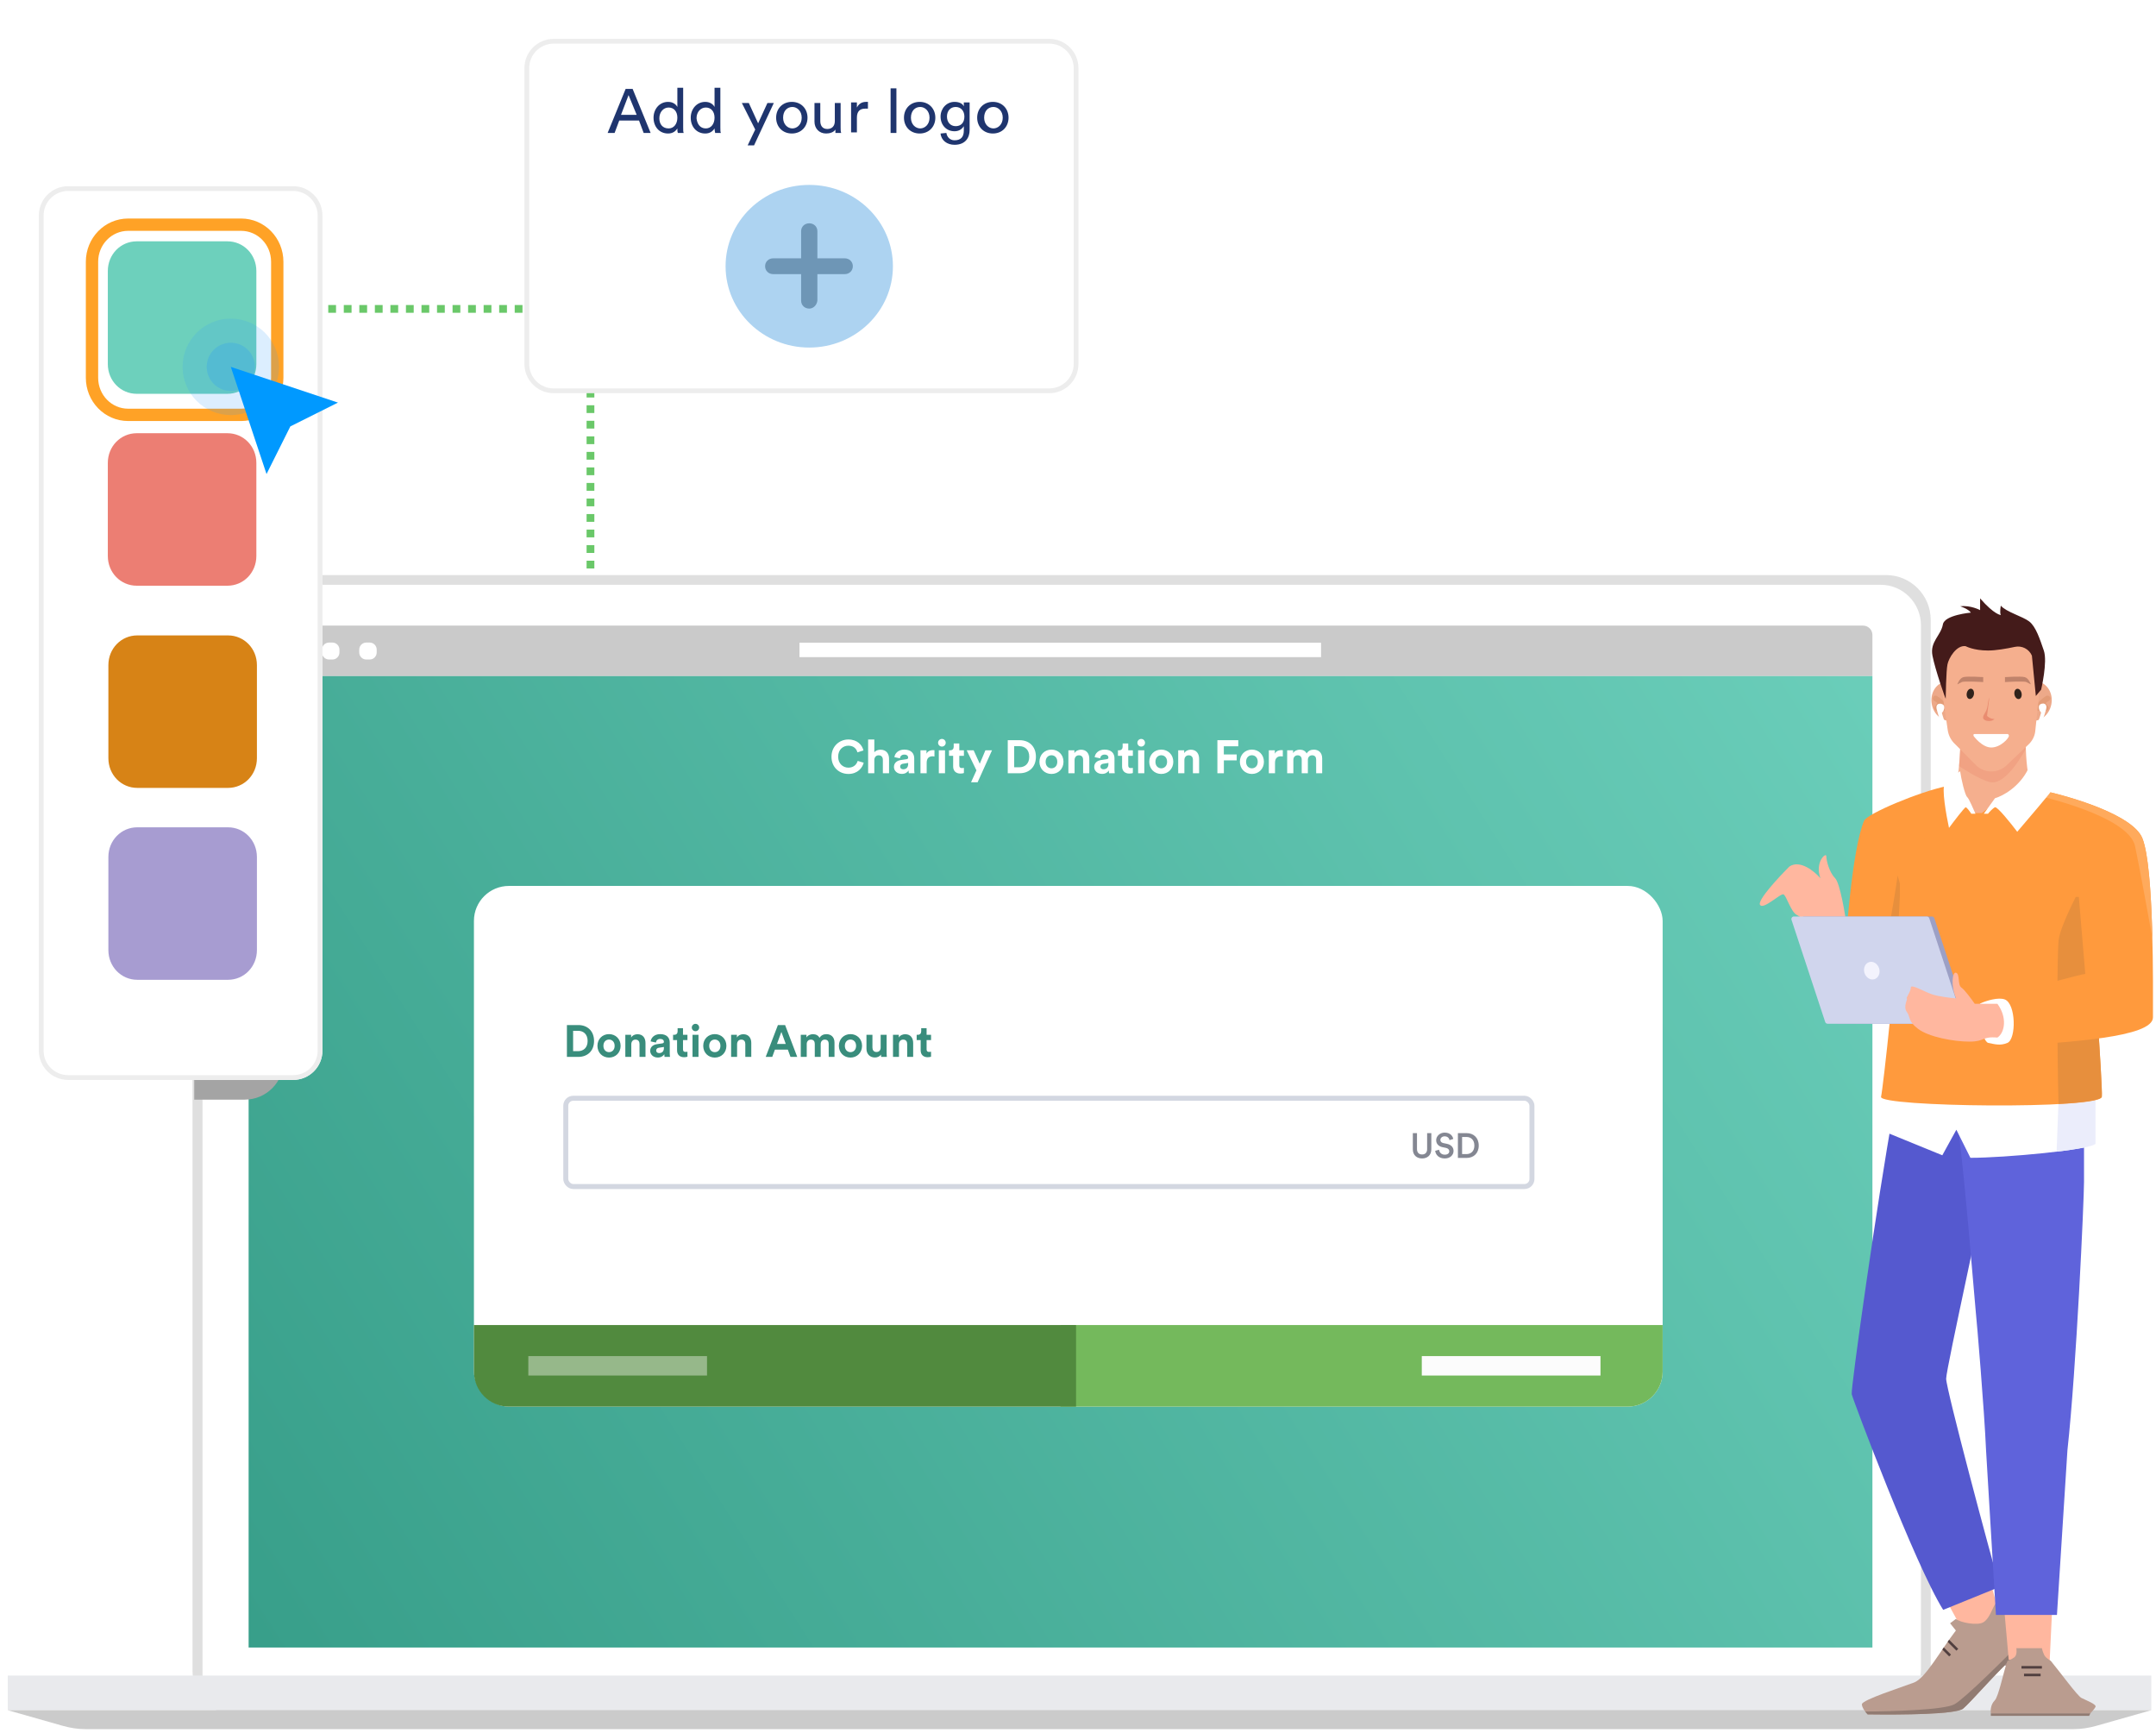 <svg width="555" height="446" viewBox="0 0 555 446" fill="none" xmlns="http://www.w3.org/2000/svg" aria-hidden="true"><path d="M485.551 441.485H61.006C54.724 441.485 49.556 436.315 49.556 430.029V159.456C49.556 153.17 54.724 148 61.006 148H485.551C491.833 148 497 153.17 497 159.456V430.131C497 436.315 491.833 441.485 485.551 441.485Z" fill="#DFDFDF"/><path d="M484.183 439.988H62.435C56.776 439.988 52.127 436.924 52.127 431.216V160.904C52.127 155.196 56.776 150.507 62.435 150.507H484.183C489.843 150.507 494.492 155.196 494.492 160.904V429.489C494.593 435.197 489.944 439.988 484.183 439.988Z" fill="#fff"/><path d="M553.792 431.216H2V440.136H553.792V431.216Z" fill="#E9EAED"/><path d="M16.294 444.19L2 440.135H553.792L539.498 444.19C537.673 444.697 535.747 445.001 533.821 445.001H21.971C20.045 445.001 18.119 444.697 16.294 444.19Z" fill="#CBCBCB"/><path d="M479.582 161H66.418C65.083 161 64 162.083 64 163.418V174H482V163.418C482 162.083 480.917 161 479.582 161Z" fill="#CACACA"/><path d="M75.874 165.367H75.006C74.004 165.367 73.192 166.179 73.192 167.181V167.919C73.192 168.921 74.004 169.733 75.006 169.733H75.874C76.876 169.733 77.688 168.921 77.688 167.919V167.181C77.688 166.179 76.876 165.367 75.874 165.367zM85.567 165.367H84.699C83.697 165.367 82.885 166.179 82.885 167.181V167.919C82.885 168.921 83.697 169.733 84.699 169.733H85.567C86.569 169.733 87.381 168.921 87.381 167.919V167.181C87.381 166.179 86.569 165.367 85.567 165.367zM95.157 165.367H94.288C93.287 165.367 92.475 166.179 92.475 167.181V167.919C92.475 168.921 93.287 169.733 94.288 169.733H95.157C96.158 169.733 96.97 168.921 96.97 167.919V167.181C96.97 166.179 96.158 165.367 95.157 165.367zM340.068 165.406H205.799V169.121H340.068V165.406z" fill="#fff"/><path fill="url(#customization_svg__a)" d="M64 174H482V424H64z"/><rect x="122" y="228" width="306" height="134" rx="9" fill="#fff"/><path d="M218.399 199.18C220.787 199.18 222.011 197.596 222.335 196.288L220.787 195.82C220.559 196.612 219.851 197.56 218.399 197.56C217.031 197.56 215.759 196.564 215.759 194.752C215.759 192.82 217.103 191.908 218.375 191.908C219.851 191.908 220.511 192.808 220.715 193.624L222.275 193.132C221.939 191.752 220.727 190.312 218.375 190.312C216.095 190.312 214.043 192.04 214.043 194.752C214.043 197.464 216.023 199.18 218.399 199.18ZM225.07 195.532C225.106 194.884 225.502 194.38 226.174 194.38C226.942 194.38 227.266 194.896 227.266 195.556V199H228.862V195.28C228.862 193.984 228.166 192.94 226.666 192.94C226.102 192.94 225.454 193.132 225.07 193.588V190.312H223.474V199H225.07V195.532ZM230.121 197.392C230.121 198.316 230.889 199.168 232.149 199.168C233.025 199.168 233.589 198.76 233.889 198.292C233.889 198.52 233.913 198.844 233.949 199H235.413C235.377 198.796 235.341 198.376 235.341 198.064V195.16C235.341 193.972 234.645 192.916 232.773 192.916C231.189 192.916 230.337 193.936 230.241 194.86L231.657 195.16C231.705 194.644 232.089 194.2 232.785 194.2C233.457 194.2 233.781 194.548 233.781 194.968C233.781 195.172 233.673 195.34 233.337 195.388L231.885 195.604C230.901 195.748 230.121 196.336 230.121 197.392ZM232.485 197.98C231.969 197.98 231.717 197.644 231.717 197.296C231.717 196.84 232.041 196.612 232.449 196.552L233.781 196.348V196.612C233.781 197.656 233.157 197.98 232.485 197.98ZM240.55 193.072C240.43 193.06 240.31 193.048 240.178 193.048C239.674 193.048 238.858 193.192 238.498 193.972V193.096H236.95V199H238.546V196.3C238.546 195.028 239.254 194.632 240.07 194.632C240.214 194.632 240.37 194.644 240.55 194.68V193.072ZM243.269 199V193.096H241.673V199H243.269ZM241.481 191.164C241.481 191.692 241.925 192.136 242.465 192.136C243.017 192.136 243.449 191.692 243.449 191.164C243.449 190.612 243.017 190.168 242.465 190.168C241.925 190.168 241.481 190.612 241.481 191.164ZM246.945 191.332H245.505V192.16C245.505 192.688 245.217 193.096 244.593 193.096H244.293V194.512H245.361V197.26C245.361 198.4 246.081 199.084 247.233 199.084C247.701 199.084 247.989 199 248.133 198.94V197.62C248.049 197.644 247.833 197.668 247.641 197.668C247.185 197.668 246.945 197.5 246.945 196.984V194.512H248.133V193.096H246.945V191.332ZM251.658 201.328L255.366 193.096H253.662L252.21 196.552L250.638 193.096H248.85L251.358 198.256L249.966 201.328H251.658ZM261.074 197.464V192.028H262.406C263.798 192.028 264.95 192.904 264.95 194.752C264.95 196.6 263.786 197.464 262.394 197.464H261.074ZM262.454 199C264.878 199 266.666 197.44 266.666 194.752C266.666 192.064 264.89 190.492 262.466 190.492H259.418V199H262.454ZM270.669 197.728C269.889 197.728 269.169 197.152 269.169 196.048C269.169 194.932 269.889 194.368 270.669 194.368C271.449 194.368 272.169 194.932 272.169 196.048C272.169 197.164 271.449 197.728 270.669 197.728ZM270.669 192.916C268.905 192.916 267.573 194.224 267.573 196.048C267.573 197.86 268.905 199.18 270.669 199.18C272.433 199.18 273.765 197.86 273.765 196.048C273.765 194.224 272.433 192.916 270.669 192.916ZM276.62 195.604C276.62 194.92 277.028 194.38 277.724 194.38C278.492 194.38 278.816 194.896 278.816 195.556V199H280.412V195.28C280.412 193.984 279.74 192.94 278.276 192.94C277.64 192.94 276.932 193.216 276.572 193.828V193.096H275.024V199H276.62V195.604ZM281.672 197.392C281.672 198.316 282.44 199.168 283.7 199.168C284.576 199.168 285.14 198.76 285.44 198.292C285.44 198.52 285.464 198.844 285.5 199H286.964C286.928 198.796 286.892 198.376 286.892 198.064V195.16C286.892 193.972 286.196 192.916 284.324 192.916C282.74 192.916 281.888 193.936 281.792 194.86L283.208 195.16C283.256 194.644 283.64 194.2 284.336 194.2C285.008 194.2 285.332 194.548 285.332 194.968C285.332 195.172 285.224 195.34 284.888 195.388L283.436 195.604C282.452 195.748 281.672 196.336 281.672 197.392ZM284.036 197.98C283.52 197.98 283.268 197.644 283.268 197.296C283.268 196.84 283.592 196.612 284 196.552L285.332 196.348V196.612C285.332 197.656 284.708 197.98 284.036 197.98ZM290.434 191.332H288.994V192.16C288.994 192.688 288.706 193.096 288.082 193.096H287.782V194.512H288.85V197.26C288.85 198.4 289.57 199.084 290.722 199.084C291.19 199.084 291.478 199 291.622 198.94V197.62C291.538 197.644 291.322 197.668 291.13 197.668C290.674 197.668 290.434 197.5 290.434 196.984V194.512H291.622V193.096H290.434V191.332ZM294.573 199V193.096H292.977V199H294.573ZM292.785 191.164C292.785 191.692 293.229 192.136 293.769 192.136C294.321 192.136 294.753 191.692 294.753 191.164C294.753 190.612 294.321 190.168 293.769 190.168C293.229 190.168 292.785 190.612 292.785 191.164ZM298.934 197.728C298.154 197.728 297.434 197.152 297.434 196.048C297.434 194.932 298.154 194.368 298.934 194.368C299.714 194.368 300.434 194.932 300.434 196.048C300.434 197.164 299.714 197.728 298.934 197.728ZM298.934 192.916C297.17 192.916 295.838 194.224 295.838 196.048C295.838 197.86 297.17 199.18 298.934 199.18C300.698 199.18 302.03 197.86 302.03 196.048C302.03 194.224 300.698 192.916 298.934 192.916ZM304.886 195.604C304.886 194.92 305.294 194.38 305.99 194.38C306.758 194.38 307.082 194.896 307.082 195.556V199H308.678V195.28C308.678 193.984 308.006 192.94 306.542 192.94C305.906 192.94 305.198 193.216 304.838 193.828V193.096H303.29V199H304.886V195.604ZM315.051 199V195.688H318.351V194.164H315.039V192.064H318.759V190.492H313.383V199H315.051ZM322.266 197.728C321.486 197.728 320.766 197.152 320.766 196.048C320.766 194.932 321.486 194.368 322.266 194.368C323.046 194.368 323.766 194.932 323.766 196.048C323.766 197.164 323.046 197.728 322.266 197.728ZM322.266 192.916C320.502 192.916 319.17 194.224 319.17 196.048C319.17 197.86 320.502 199.18 322.266 199.18C324.03 199.18 325.362 197.86 325.362 196.048C325.362 194.224 324.03 192.916 322.266 192.916ZM330.222 193.072C330.102 193.06 329.982 193.048 329.85 193.048C329.346 193.048 328.53 193.192 328.17 193.972V193.096H326.622V199H328.218V196.3C328.218 195.028 328.926 194.632 329.742 194.632C329.886 194.632 330.042 194.644 330.222 194.68V193.072ZM332.941 199V195.544C332.941 194.896 333.349 194.38 334.045 194.38C334.765 194.38 335.089 194.86 335.089 195.496V199H336.673V195.544C336.673 194.908 337.081 194.38 337.765 194.38C338.497 194.38 338.809 194.86 338.809 195.496V199H340.357V195.172C340.357 193.588 339.313 192.928 338.221 192.928C337.441 192.928 336.817 193.192 336.349 193.912C336.049 193.276 335.401 192.928 334.597 192.928C333.949 192.928 333.193 193.24 332.869 193.816V193.096H331.345V199H332.941Z" fill="#fff"/><path d="M84.5 79.5H142C147.523 79.5 152 83.977 152 89.5V147.5" stroke="#6AC869" stroke-width="2" stroke-dasharray="2 2"/><path d="M73 148L50 148L50 283L63 283C68.523 283 73 278.523 73 273L73 148Z" fill="#A4A4A4"/><path d="M273 341H428V353C428 357.971 423.971 362 419 362H273V341Z" fill="#74B95C"/><path d="M277 341H122V353C122 357.971 126.029 362 131 362H277V341Z" fill="#518A3E"/><path fill="#FCFCFC" d="M366 349H412V354H366z"/><path fill="#FCFCFC" fill-opacity=".4" d="M136 349H182V354H136z"/><g filter="url(#customization_svg__b)"><path d="M75.47 42C79.629 42 83 45.371 83 49.53L83 264.47C83 268.629 79.629 272 75.47 272L17.53 272C13.371 272 10 268.629 10 264.47L10 49.53C10 45.371 13.371 42 17.53 42L75.47 42Z" fill="#fff"/><path d="M75.47 42.614C79.29 42.614 82.386 45.711 82.386 49.53L82.386 264.47C82.386 268.29 79.29 271.386 75.47 271.386L17.53 271.386C13.71 271.386 10.614 268.29 10.614 264.47L10.614 49.53C10.614 45.711 13.71 42.614 17.53 42.614L75.47 42.614Z" stroke="#EDEDED" stroke-width="1.228"/></g><path d="M27.755 93.707L27.755 69.749C27.755 65.486 31.049 62.105 35.202 62.105L58.545 62.105C62.699 62.105 65.992 65.486 65.992 69.749L65.992 93.707C65.992 97.97 62.699 101.35 58.545 101.35L35.202 101.35C31.049 101.35 27.755 97.97 27.755 93.707Z" fill="#6DD0BC"/><path d="M27.755 143.094L27.755 119.135C27.755 114.873 31.049 111.492 35.202 111.492L58.545 111.492C62.699 111.492 65.992 114.873 65.992 119.135L65.992 143.094C65.992 147.356 62.699 150.737 58.545 150.737L35.202 150.737C31.049 150.737 27.755 147.356 27.755 143.094Z" fill="#EC7E73"/><path d="M27.899 195.127L27.899 171.168C27.899 166.906 31.193 163.525 35.346 163.525L58.689 163.525C62.842 163.525 66.136 166.906 66.136 171.168L66.136 195.127C66.136 199.389 62.842 202.77 58.689 202.77L35.346 202.77C31.193 202.77 27.899 199.389 27.899 195.127Z" fill="#D78316"/><path d="M27.899 244.513L27.899 220.555C27.899 216.292 31.193 212.912 35.346 212.912L58.689 212.912C62.842 212.912 66.136 216.292 66.136 220.555L66.136 244.513C66.136 248.776 62.842 252.157 58.689 252.157L35.346 252.157C31.193 252.157 27.899 248.776 27.899 244.513Z" fill="#A79CD1"/><path d="M23.683 97.214L23.683 67.376C23.683 62.085 27.837 57.822 32.992 57.822L62.064 57.822C67.219 57.822 71.372 62.085 71.372 67.376L71.372 97.214C71.372 102.506 67.219 106.768 62.064 106.768L32.992 106.768C27.837 106.768 23.683 102.506 23.683 97.214Z" stroke="#FFA226" stroke-width="3.172" stroke-miterlimit="10"/><circle cx="59.416" cy="94.416" r="12.416" fill="#2F9DF7" fill-opacity=".17"/><circle cx="59.415" cy="94.414" r="6.208" fill="#2F9DF7" fill-opacity=".27"/><path d="M59.416 94.414L68.61 121.999L74.74 109.739L87 103.609L59.416 94.414Z" fill="#09F"/><g filter="url(#customization_svg__c)"><path d="M135.614 17.53C135.614 13.71 138.71 10.614 142.53 10.614H270.088C273.908 10.614 277.004 13.71 277.004 17.53V93.665C277.004 97.484 273.908 100.58 270.088 100.58H142.53C138.71 100.58 135.614 97.484 135.614 93.665V17.53Z" fill="#fff" stroke="#EDEDED" stroke-width="1.228"/><path d="M164.495 31.015H159.409L158.213 34.213H156.418L161.055 22.875H162.85L167.486 34.213H165.691L164.495 31.015zM159.858 29.561H163.897L161.803 24.474 159.858 29.561zM174.366 33.05C173.918 33.777 173.17 34.358 171.973 34.358 169.73 34.358 168.234 32.614 168.234 30.288 168.234 28.108 169.73 26.219 171.973 26.219 173.32 26.219 174.067 26.945 174.366 27.527V22.585H175.862V32.759C175.862 33.486 175.862 34.068 176.012 34.213H174.516C174.366 33.922 174.366 33.632 174.366 33.05zM172.123 33.05C173.469 33.05 174.366 31.887 174.366 30.288 174.366 28.689 173.469 27.672 172.123 27.672 170.777 27.672 169.73 28.835 169.73 30.434 169.73 32.033 170.627 33.05 172.123 33.05zM183.939 33.05C183.49 33.777 182.742 34.358 181.546 34.358 179.302 34.358 177.807 32.614 177.807 30.288 177.807 28.108 179.302 26.219 181.546 26.219 182.892 26.219 183.64 26.945 183.939 27.527V22.585H185.435V32.759C185.435 33.486 185.435 34.068 185.584 34.213H184.089C184.089 33.922 183.939 33.632 183.939 33.05zM181.695 33.05C183.042 33.05 183.939 31.887 183.939 30.288 183.939 28.689 183.042 27.672 181.695 27.672 180.349 27.672 179.302 28.835 179.302 30.434 179.452 31.887 180.2 33.05 181.695 33.05zM192.465 37.41L194.409 33.34 190.969 26.509H192.764L195.157 31.741 197.55 26.509H199.195L194.11 37.41H192.465zM207.87 30.288C207.87 32.614 206.225 34.358 203.832 34.358 201.439 34.358 199.793 32.614 199.793 30.288 199.793 27.963 201.439 26.218 203.832 26.218 206.225 26.218 207.87 27.963 207.87 30.288zM206.375 30.288C206.375 28.544 205.178 27.527 203.981 27.527 202.635 27.527 201.588 28.544 201.588 30.288 201.588 32.032 202.785 33.05 203.981 33.05 205.178 33.05 206.375 32.032 206.375 30.288zM212.657 34.358C210.862 34.358 209.665 33.049 209.665 31.305V26.509H211.161V31.16C211.161 32.177 211.61 33.195 212.956 33.195 214.152 33.195 214.9 32.468 214.9 31.16V26.509H216.396V32.759C216.396 33.34 216.396 33.922 216.545 34.212H215.05C215.05 34.067 215.05 33.631 215.05 33.34 214.601 34.067 213.554 34.358 212.657 34.358zM223.426 27.963C223.127 27.963 222.977 27.963 222.678 27.963 221.332 27.963 220.584 28.689 220.584 30.288V34.067H219.088V26.364H220.584V27.672C221.182 26.509 222.08 26.218 222.977 26.218 223.127 26.218 223.426 26.218 223.426 26.218V27.963zM229.259 34.214V22.731H230.755V34.214H229.259zM240.776 30.288C240.776 32.614 239.131 34.358 236.738 34.358 234.344 34.358 232.699 32.614 232.699 30.288 232.699 27.963 234.344 26.218 236.738 26.218 239.131 26.218 240.776 27.963 240.776 30.288zM239.28 30.288C239.28 28.544 238.084 27.527 236.887 27.527 235.541 27.527 234.494 28.544 234.494 30.288 234.494 32.032 235.691 33.05 236.887 33.05 238.084 33.05 239.28 32.032 239.28 30.288zM243.618 34.213C243.767 35.23 244.515 36.102 245.712 36.102 247.357 36.102 248.105 35.23 248.105 33.631V32.468C247.656 33.195 246.908 33.777 245.712 33.777 243.618 33.777 242.122 32.178 242.122 29.998 242.122 27.963 243.618 26.218 245.712 26.218 246.908 26.218 247.806 26.654 248.105 27.381V26.364H249.601V33.486C249.601 35.376 248.554 37.265 245.712 37.265 243.767 37.265 242.272 36.102 242.122 34.358L243.618 34.213zM248.254 29.998C248.254 28.544 247.357 27.527 246.011 27.527 244.665 27.527 243.767 28.544 243.767 29.998 243.767 31.451 244.665 32.468 246.011 32.468 247.357 32.468 248.254 31.596 248.254 29.998zM259.622 30.288C259.622 32.614 257.976 34.358 255.583 34.358 253.19 34.358 251.545 32.614 251.545 30.288 251.545 27.963 253.19 26.218 255.583 26.218 257.976 26.218 259.622 27.963 259.622 30.288zM258.126 30.288C258.126 28.544 256.929 27.527 255.733 27.527 254.387 27.527 253.34 28.544 253.34 30.288 253.34 32.032 254.536 33.05 255.733 33.05 256.929 33.05 258.126 32.032 258.126 30.288z" fill="#1F356E"/><path d="M208.319 89.446C220.214 89.446 229.857 80.075 229.857 68.516C229.857 56.956 220.214 47.585 208.319 47.585C196.424 47.585 186.781 56.956 186.781 68.516C186.781 80.075 196.424 89.446 208.319 89.446Z" fill="#ADD3F1"/><path d="M208.319 79.417C207.122 79.417 206.225 78.545 206.225 77.382V59.504C206.225 58.341 207.122 57.469 208.319 57.469C209.516 57.469 210.413 58.341 210.413 59.504V77.382C210.263 78.545 209.366 79.417 208.319 79.417Z" fill="#6E96B6"/><path d="M219.537 68.515C219.537 69.678 218.639 70.55 217.443 70.55H199.046C197.849 70.55 196.952 69.678 196.952 68.515C196.952 67.353 197.849 66.481 199.046 66.481H217.443C218.639 66.481 219.537 67.353 219.537 68.515Z" fill="#6E96B6"/></g><path d="M147.532 270.52V265.283H148.815C150.156 265.283 151.266 266.127 151.266 267.907C151.266 269.688 150.145 270.52 148.804 270.52H147.532ZM148.861 272C151.197 272 152.919 270.497 152.919 267.907C152.919 265.318 151.208 263.803 148.873 263.803H145.936V272H148.861ZM156.776 270.775C156.024 270.775 155.331 270.22 155.331 269.156C155.331 268.081 156.024 267.537 156.776 267.537C157.527 267.537 158.221 268.081 158.221 269.156C158.221 270.231 157.527 270.775 156.776 270.775ZM156.776 266.138C155.076 266.138 153.793 267.399 153.793 269.156C153.793 270.902 155.076 272.173 156.776 272.173C158.475 272.173 159.759 270.902 159.759 269.156C159.759 267.399 158.475 266.138 156.776 266.138ZM162.51 268.728C162.51 268.069 162.903 267.549 163.574 267.549C164.314 267.549 164.626 268.046 164.626 268.682V272H166.163V268.416C166.163 267.167 165.516 266.162 164.106 266.162C163.493 266.162 162.811 266.427 162.464 267.017V266.312H160.972V272H162.51V268.728ZM167.377 270.451C167.377 271.341 168.117 272.162 169.331 272.162C170.175 272.162 170.718 271.769 171.007 271.318C171.007 271.538 171.031 271.85 171.065 272H172.476C172.441 271.803 172.406 271.399 172.406 271.098V268.3C172.406 267.156 171.736 266.138 169.932 266.138C168.406 266.138 167.585 267.121 167.493 268.011L168.857 268.3C168.903 267.803 169.273 267.375 169.944 267.375C170.591 267.375 170.903 267.711 170.903 268.115C170.903 268.312 170.799 268.474 170.476 268.52L169.077 268.728C168.129 268.867 167.377 269.433 167.377 270.451ZM169.655 271.017C169.158 271.017 168.915 270.694 168.915 270.358C168.915 269.919 169.227 269.699 169.62 269.641L170.903 269.445V269.699C170.903 270.705 170.302 271.017 169.655 271.017ZM175.819 264.612H174.431V265.41C174.431 265.919 174.154 266.312 173.552 266.312H173.263V267.676H174.292V270.324C174.292 271.422 174.986 272.081 176.096 272.081C176.547 272.081 176.824 272 176.963 271.942V270.67C176.882 270.694 176.674 270.717 176.489 270.717C176.05 270.717 175.819 270.555 175.819 270.058V267.676H176.963V266.312H175.819V264.612ZM179.807 272V266.312H178.269V272H179.807ZM178.084 264.45C178.084 264.959 178.512 265.387 179.032 265.387C179.564 265.387 179.98 264.959 179.98 264.45C179.98 263.919 179.564 263.491 179.032 263.491C178.512 263.491 178.084 263.919 178.084 264.45ZM184.008 270.775C183.257 270.775 182.563 270.22 182.563 269.156C182.563 268.081 183.257 267.537 184.008 267.537C184.76 267.537 185.453 268.081 185.453 269.156C185.453 270.231 184.76 270.775 184.008 270.775ZM184.008 266.138C182.309 266.138 181.025 267.399 181.025 269.156C181.025 270.902 182.309 272.173 184.008 272.173C185.708 272.173 186.991 270.902 186.991 269.156C186.991 267.399 185.708 266.138 184.008 266.138ZM189.742 268.728C189.742 268.069 190.135 267.549 190.806 267.549C191.546 267.549 191.858 268.046 191.858 268.682V272H193.396V268.416C193.396 267.167 192.748 266.162 191.338 266.162C190.725 266.162 190.043 266.427 189.696 267.017V266.312H188.205V272H189.742V268.728ZM203.489 272H205.224L202.102 263.803H200.252L197.108 272H198.795L199.478 270.127H202.807L203.489 272ZM201.142 265.572L202.275 268.67H200.009L201.142 265.572ZM207.671 272V268.67C207.671 268.046 208.064 267.549 208.735 267.549C209.429 267.549 209.741 268.011 209.741 268.624V272H211.267V268.67C211.267 268.058 211.66 267.549 212.319 267.549C213.024 267.549 213.325 268.011 213.325 268.624V272H214.816V268.312C214.816 266.786 213.81 266.15 212.758 266.15C212.007 266.15 211.406 266.404 210.955 267.098C210.666 266.485 210.041 266.15 209.267 266.15C208.643 266.15 207.914 266.451 207.602 267.006V266.312H206.134V272H207.671ZM218.929 270.775C218.178 270.775 217.484 270.22 217.484 269.156C217.484 268.081 218.178 267.537 218.929 267.537C219.681 267.537 220.374 268.081 220.374 269.156C220.374 270.231 219.681 270.775 218.929 270.775ZM218.929 266.138C217.23 266.138 215.946 267.399 215.946 269.156C215.946 270.902 217.23 272.173 218.929 272.173C220.629 272.173 221.912 270.902 221.912 269.156C221.912 267.399 220.629 266.138 218.929 266.138ZM226.826 272H228.294C228.271 271.803 228.236 271.41 228.236 270.971V266.312H226.699V269.618C226.699 270.277 226.306 270.74 225.623 270.74C224.907 270.74 224.583 270.231 224.583 269.595V266.312H223.045V269.907C223.045 271.144 223.831 272.15 225.207 272.15C225.808 272.15 226.467 271.919 226.78 271.387C226.78 271.618 226.803 271.884 226.826 272ZM231.415 268.728C231.415 268.069 231.808 267.549 232.479 267.549C233.219 267.549 233.531 268.046 233.531 268.682V272H235.068V268.416C235.068 267.167 234.421 266.162 233.01 266.162C232.398 266.162 231.716 266.427 231.369 267.017V266.312H229.877V272H231.415V268.728ZM238.525 264.612H237.138V265.41C237.138 265.919 236.86 266.312 236.259 266.312H235.97V267.676H236.999V270.324C236.999 271.422 237.693 272.081 238.802 272.081C239.253 272.081 239.531 272 239.67 271.942V270.67C239.589 270.694 239.38 270.717 239.196 270.717C238.756 270.717 238.525 270.555 238.525 270.058V267.676H239.67V266.312H238.525V264.612Z" fill="#398D7C"/><rect x="145.642" y="282.642" width="248.715" height="22.715" rx="1.927" fill="#fff" stroke="#D3D7E1" stroke-width="1.285"/><path d="M366.069 298.135C367.41 298.135 368.454 297.316 368.454 295.777V291.619H367.374V295.714C367.374 296.614 366.888 297.109 366.069 297.109C365.259 297.109 364.764 296.614 364.764 295.714V291.619H363.693V295.777C363.693 297.316 364.737 298.135 366.069 298.135ZM374.103 293.113C373.959 292.402 373.374 291.484 371.871 291.484C370.683 291.484 369.702 292.366 369.702 293.437C369.702 294.391 370.35 295.03 371.322 295.228L372.222 295.417C372.771 295.534 373.077 295.867 373.077 296.281C373.077 296.776 372.681 297.163 371.916 297.163C370.998 297.163 370.521 296.551 370.458 295.885L369.45 296.173C369.549 297.091 370.296 298.135 371.916 298.135C373.374 298.135 374.175 297.19 374.175 296.2C374.175 295.3 373.572 294.589 372.447 294.364L371.529 294.175C371.034 294.067 370.782 293.761 370.782 293.356C370.782 292.87 371.232 292.438 371.88 292.438C372.735 292.438 373.068 293.023 373.131 293.419L374.103 293.113ZM376.376 297.01V292.609H377.519C378.626 292.609 379.535 293.329 379.535 294.823C379.535 296.299 378.617 297.01 377.51 297.01H376.376ZM377.546 298C379.274 298 380.66 296.866 380.66 294.823C380.66 292.771 379.292 291.619 377.555 291.619H375.296V298H377.546Z" fill="#848792"/><path d="M504.653 191.413C504.653 191.413 504.386 200.232 503.319 202.637C502.252 205.042 485.87 209.105 483.737 210.174C481.603 211.243 481.617 219.74 481.617 219.74L513.453 235.24L548.39 219.74C548.39 219.74 545.563 212.391 543.856 211.456C543.856 211.456 529.188 208.516 525.188 206.245C521.187 203.973 521.454 190.077 521.454 190.077C521.454 190.077 511.853 196.223 504.653 191.413Z" fill="#F5AF8E"/><path opacity=".36" d="M504.653 191.413L504.306 197.159C504.306 197.159 509.693 200.793 512.387 201.301C516.654 202.102 521.454 192.749 521.454 192.749V190.077L504.653 191.413Z" fill="#E98C70"/><path d="M502.604 185.436C504.987 184.959 506.475 182.344 505.927 179.593C505.38 176.843 503.004 175 500.62 175.477C498.237 175.954 496.749 178.569 497.297 181.319C497.844 184.069 500.22 185.912 502.604 185.436Z" fill="#EDA989"/><path d="M500.706 182.193C500.706 182.193 499.932 180.697 498.252 179.735M499.692 180.884L498.679 182.22" stroke="#E39C77" stroke-width="1.426" stroke-linecap="round" stroke-linejoin="round"/><path d="M528.051 181.303C528.599 178.552 527.11 175.937 524.727 175.46C522.344 174.984 519.968 176.827 519.42 179.577C518.872 182.327 520.36 184.942 522.744 185.419C525.127 185.896 527.503 184.053 528.051 181.303Z" fill="#EDA989"/><path d="M524.628 182.193C524.628 182.193 525.401 180.697 527.081 179.735M525.641 180.884L526.654 182.22" stroke="#E39C77" stroke-width="1.426" stroke-linecap="round" stroke-linejoin="round"/><path d="M522.094 191.68L516.414 197.078C514.253 199.029 510.946 199.029 508.786 197.052L503.346 191.573C502.306 190.638 501.612 189.355 501.399 187.966L499.559 175.432L500.385 170.301C500.919 163.888 505.453 161.483 509.186 161.483H515.587C520.387 161.483 524.388 165.491 524.388 170.034L525.161 176.501L523.907 188.26C523.747 189.569 523.081 190.798 522.094 191.68Z" fill="#F5AF8E"/><path d="M499.879 183.476C499.879 183.476 500.652 182.728 500.466 181.792 500.279 180.857 497.985 180.617 498.572 182.648 499.132 184.679 499.719 186.416 500.092 186.603 500.466 186.79 500.732 185.961 500.519 185.427 500.252 184.839 499.879 183.476 499.879 183.476zM525.428 183.369C525.428 183.369 524.681 182.674 524.868 181.739 525.054 180.83 527.241 180.59 526.708 182.541 526.174 184.492 525.614 186.148 525.241 186.336 524.868 186.523 524.628 185.721 524.841 185.186 525.081 184.705 525.428 183.369 525.428 183.369z" fill="#fff"/><path opacity=".3" d="M510.52 174.256V175.539C510.52 175.539 505.639 175.219 504.999 175.539C504.386 175.86 503.852 176.127 503.852 176.127C503.852 176.127 504.386 174.524 505.453 174.256C506.519 173.989 510.52 174.256 510.52 174.256Z" fill="#441B1A"/><path d="M508.117 178.753C508.261 178.029 507.968 177.36 507.462 177.259C506.957 177.158 506.43 177.663 506.286 178.387C506.142 179.11 506.435 179.779 506.941 179.88C507.446 179.981 507.973 179.476 508.117 178.753Z" fill="#30231C"/><path opacity=".3" d="M516.12 174.256V175.539C516.12 175.539 521.001 175.219 521.641 175.539C522.254 175.86 522.787 176.127 522.787 176.127C522.787 176.127 522.254 174.524 521.187 174.256C520.121 173.989 516.12 174.256 516.12 174.256Z" fill="#441B1A"/><path d="M519.742 179.897C520.248 179.796 520.541 179.127 520.397 178.403C520.252 177.68 519.726 177.175 519.22 177.276C518.715 177.377 518.422 178.046 518.566 178.77C518.71 179.493 519.237 179.998 519.742 179.897Z" fill="#30231C"/><path d="M508.333 188.901H516.6C516.6 188.901 517.134 188.821 517.134 189.382C517.134 189.97 515 192.375 512.6 192.375C510.2 192.375 508.066 189.436 508.066 189.436C508.066 189.436 507.8 188.901 508.333 188.901Z" fill="#fff"/><path d="M512.813 184.037L512.04 179.521C511.64 180.911 511.746 182.3 511.026 183.369C510.386 184.358 510.36 184.919 510.76 185.186C511.026 185.427 511.48 185.561 512.013 185.561C512.84 185.561 513.48 185.186 513.48 184.732C513.48 184.411 513.213 184.171 512.813 184.037Z" fill="#E98C70"/><path d="M512.173 178.96L511.506 184.224C511.506 184.224 512.627 185.534 514.467 184.839L512.173 178.96Z" fill="#F5AF8E"/><path d="M505.986 166.293C505.986 166.293 508.013 167.415 511.773 167.415C513.8 167.415 516.547 166.934 518.654 166.48C520.467 166.079 522.307 167.014 523.054 168.725L524.068 179.12L525.428 177.49C525.428 177.49 527.134 170.328 526.121 167.415C525.108 164.476 524.068 161.242 522.361 159.933C520.654 158.623 516.44 157.501 515.053 155.871C515.053 155.871 514.707 157.634 515.053 158.276C515.053 158.276 513.453 158.276 509.72 154V157.02C509.72 157.02 507.319 155.71 504.599 156.031C504.599 156.031 506.653 156.672 507.346 157.661C507.346 157.661 500.572 158.249 500.145 160.681C499.612 163.62 496.759 165.144 497.452 168.725C498.145 172.306 500.866 180.109 500.866 179.788C500.866 179.468 500.972 172.626 501.319 170.996C501.639 169.366 503.612 165.972 505.986 166.293Z" fill="#441B1A"/><path d="M479.85 211.234C480.639 209.393 493.982 203.815 500.98 202.341C504.047 219.21 504.726 253.278 488.163 255.907C480.276 257.222 475.018 246.706 475.018 245.062C475.018 243.419 476.671 218.653 479.85 211.234Z" fill="#FF9A3D"/><path d="M488.492 225.345L490.464 232.246L490.229 236.941L489.806 245.391C487.725 245.391 483.825 244.997 484.877 243.419C485.928 241.842 487.725 230.712 488.492 225.345Z" fill="#E78F3D"/><path d="M512.482 441.582V440.925H538.115L537.786 441.582H512.482Z" fill="#917B72"/><path d="M515.768 419.235L510.51 400.565L498.351 406.97L507.552 423.836L510.839 422.836L515.768 419.235Z" fill="#FFB79F"/><path d="M492.691 433.022C495.668 431.906 499.391 424.958 503.485 419.622L501.996 417.761L503.485 416.644C504.726 417.637 509.069 418.395 510.557 417.502C512.046 416.608 512.667 414.411 513.535 412.922C513.908 412.302 515.545 412.401 519.119 417.761C523.585 424.461 519.491 426.695 518.002 427.067C516.513 427.439 507.58 437.861 505.346 439.723C503.56 441.211 489.837 441.336 480.779 441.211C480.283 440.715 479.29 439.499 479.29 438.606C479.29 437.489 489.534 434.206 492.691 433.022Z" fill="#BA9C8F"/><path fill-rule="evenodd" clip-rule="evenodd" d="M501.363 422.544C501.49 422.362 501.618 422.179 501.746 421.998L504.09 424.341L503.625 424.806L501.363 422.544ZM499.998 424.53C500.124 424.346 500.249 424.162 500.375 423.977L502.229 425.83L501.764 426.295L499.998 424.53Z" fill="#513F3F"/><path fill-rule="evenodd" clip-rule="evenodd" d="M521.026 421.927C521.732 425.446 519.125 426.786 518.002 427.067C517.107 427.291 513.521 431.147 510.318 434.592C508.193 436.877 506.237 438.98 505.346 439.723C503.56 441.212 489.837 441.336 480.779 441.212C480.605 441.037 480.369 440.773 480.136 440.466C487.004 440.449 500.495 440.06 503.113 438.606C505.793 437.117 516.141 426.819 520.98 421.855L521.026 421.927Z" fill="#917B72"/><path d="M517.63 429.673L516.141 428.556L520.98 422.228L522.841 425.578L517.63 429.673Z" fill="#9E8686"/><path d="M476.669 358.791C476.4 357.451 483.175 309.246 487.437 285.812L514.782 287.127C511.193 306.766 500.98 352.146 500.98 354.824C500.98 357.502 512.426 400.356 514.782 408.391L500.217 414.306C492.987 402.804 476.938 360.13 476.669 358.791Z" fill="#5559CF"/><path d="M527.599 428.108L528.584 407.405L515.439 408.559L517.082 427.122L527.599 428.108Z" fill="#FFB79F"/><path d="M518.596 426.465C517.97 426.989 516.754 427.451 516.754 427.451C515.768 430.08 514.519 436.587 513.468 437.638C512.416 438.69 512.372 440.267 512.482 440.925H538.115C538.443 440.596 539.166 439.807 539.429 439.282C539.758 438.624 537.129 437.638 535.814 436.981C534.763 436.455 530.118 430.08 527.927 427.451C527.927 427.451 527.068 426.917 526.613 426.465C525.956 425.813 525.627 424.165 525.627 424.165H519.054C519.054 424.165 519.327 425.852 518.596 426.465Z" fill="#BA9C8F"/><path d="M520.369 429.094H525.627M521.026 431.066H525.298" stroke="#513F3F" stroke-width=".657"/><path d="M536.471 304.127V289.099H503.937C505.928 304.238 508.333 335.118 508.599 337.523C508.864 339.927 510.811 362.903 511.253 373.256L513.796 415.62H529.503L532.199 373.256C534.522 352.105 536.471 308.669 536.471 304.127Z" fill="#5F63DB"/><path d="M483.891 290.742L485.206 280.226H539.429V294.357C538.115 295.934 516.097 297.972 507.224 297.972L503.609 290.742L499.994 297.314L483.891 290.742Z" fill="#fff"/><path fill-rule="evenodd" clip-rule="evenodd" d="M529.413 296.392L529.899 283.512L536.882 280.226H539.429V294.357C538.88 295.016 534.719 295.755 529.413 296.392Z" fill="#EBEDFB"/><path d="M484.22 282.27C484.727 280.164 488.428 246.953 489.062 230.611V226.334L537.251 224.03C538.625 242.347 541.309 279.638 541.056 282.27C540.739 285.56 483.586 284.902 484.22 282.27Z" fill="#FF9A3D"/><path fill-rule="evenodd" clip-rule="evenodd" d="M537.427 226.37C538.84 245.316 541.299 279.676 541.056 282.198C540.965 283.141 536.379 283.76 529.902 284.1C529.532 270.261 529.479 245.277 529.962 241.776C530.469 238.096 535.033 229.288 537.252 225.345L537.427 226.37Z" fill="#E78F3D"/><path d="M551.481 215.707C549.029 209.662 532.625 204.716 523.655 202.998C514.782 204.97 510.181 209.242 510.181 209.242H508.21C508.21 209.242 500.98 204.336 500.98 202.341L489.149 230.821H535.132L536.8 250.649C535.823 250.649 524.81 253.821 513.685 256.371C511.481 256.877 509.94 258.883 510.059 261.141L510.227 264.338C510.382 267.285 512.928 269.53 515.872 269.333C532.406 268.226 554.218 267.007 554.218 261.823C554.218 254.609 554.547 223.264 551.481 215.707Z" fill="#FF9A3D"/><path fill-rule="evenodd" clip-rule="evenodd" d="M523.984 204.642C524.312 204.642 547.973 209.9 549.617 217.787C550.765 223.301 552.835 234.572 554.069 241.42C553.811 230.952 553.148 219.815 551.481 215.707C549.15 209.96 534.209 205.206 525.034 203.276L523.984 204.642Z" fill="#FFAA5C"/><path d="M516.097 257.222C514.453 256.565 511.277 257.55 509.853 258.208 508.429 258.865 510.181 268.067 511.824 268.395 513.468 268.724 514.913 269.184 516.754 268.395 519.054 267.409 518.975 258.373 516.097 257.222zM522.148 197.809C524.179 199.577 528.171 203.248 527.884 203.778 527.597 204.309 522.028 210.854 519.28 214.06 517.607 211.849 514.117 207.493 513.544 207.758 512.97 208.024 512.11 208.975 511.751 209.417H510.676 508.525 507.449C507.091 208.864 506.302 207.758 506.015 207.758 505.728 207.758 503.027 211.296 501.713 213.065 500.996 209.748 499.777 202.85 500.637 201.789 501.498 200.727 503.625 199.135 504.581 198.472 504.82 200.351 505.8 204.574 506.374 205.105 506.947 205.636 508.047 208.422 508.525 209.417H510.676L513.544 205.437C515.456 204.884 519.853 202.585 522.148 197.809z" fill="#fff"/><path d="M453.047 232.821C452.44 231.612 457.857 225.767 460.641 222.996C463.375 221.182 467.096 224.255 468.614 226.019C467.096 221.862 470.133 219.216 470.133 220.35C470.133 221.484 470.893 224.507 472.411 226.019C473.626 227.228 475.094 235.593 475.347 238.49L470.133 240.133C468.108 239.377 463.754 236.071 462.539 235.467C461.021 234.711 459.882 230.554 459.122 230.176C458.363 229.798 453.807 234.333 453.047 232.821Z" fill="#FFB79F"/><path d="M463.801 236.724C463.661 236.299 463.977 235.861 464.425 235.861H497.315C497.599 235.861 497.851 236.043 497.94 236.312L506.61 262.603C506.751 263.028 506.434 263.466 505.986 263.466H473.096C472.812 263.466 472.56 263.284 472.471 263.014L463.801 236.724Z" fill="#9CA0C5"/><path d="M461.172 236.724C461.031 236.299 461.348 235.861 461.796 235.861H496.001C496.285 235.861 496.536 236.043 496.625 236.312L505.296 262.603C505.436 263.028 505.119 263.466 504.672 263.466H470.467C470.183 263.466 469.931 263.284 469.842 263.014L461.172 236.724Z" fill="#D0D5ED"/><ellipse cx="481.839" cy="249.804" rx="1.972" ry="2.3" transform="rotate(-16.675 481.839 249.804)" fill="#F3F3FD"/><path d="M504.916 254.165C505.739 254.721 507.545 257.177 508.346 258.336H514.176C516.754 261.823 516.097 265.766 514.176 267.024C510.06 266.676 511.089 268.066 506.974 268.066C502.858 268.066 496.494 266.865 493.75 264.78C491.006 262.695 491.883 261.811 490.854 260.421C489.825 259.031 491.197 256.946 490.854 256.946C490.511 256.946 491.883 255.208 491.883 254.165C491.883 253.123 495.312 255.208 497.37 255.903C499.016 256.459 502.172 256.83 503.544 256.946C502.172 253.818 502.515 249.995 503.544 250.343C504.573 250.69 503.887 253.47 504.916 254.165Z" fill="#FFB79F"/><defs><filter id="customization_svg__b" x="0" y="32" width="93" height="251.844" filterUnits="userSpaceOnUse" color-interpolation-filters="sRGB"><feFlood flood-opacity="0" result="BackgroundImageFix"/><feColorMatrix in="SourceAlpha" values="0 0 0 0 0 0 0 0 0 0 0 0 0 0 0 0 0 0 127 0" result="hardAlpha"/><feOffset dy="5.922"/><feGaussianBlur stdDeviation="2.961"/><feColorMatrix values="0 0 0 0 0 0 0 0 0 0 0 0 0 0 0 0 0 0 0.05 0"/><feBlend in2="BackgroundImageFix" result="effect1_dropShadow_224_75"/><feColorMatrix in="SourceAlpha" values="0 0 0 0 0 0 0 0 0 0 0 0 0 0 0 0 0 0 127 0" result="hardAlpha"/><feOffset/><feGaussianBlur stdDeviation="5"/><feColorMatrix values="0 0 0 0 0 0 0 0 0 0 0 0 0 0 0 0 0 0 0.1 0"/><feBlend in2="effect1_dropShadow_224_75" result="effect2_dropShadow_224_75"/><feBlend in="SourceGraphic" in2="effect2_dropShadow_224_75" result="shape"/></filter><filter id="customization_svg__c" x="125" y="0" width="162.618" height="111.195" filterUnits="userSpaceOnUse" color-interpolation-filters="sRGB"><feFlood flood-opacity="0" result="BackgroundImageFix"/><feColorMatrix in="SourceAlpha" values="0 0 0 0 0 0 0 0 0 0 0 0 0 0 0 0 0 0 127 0" result="hardAlpha"/><feOffset/><feGaussianBlur stdDeviation="5"/><feColorMatrix values="0 0 0 0 0 0 0 0 0 0 0 0 0 0 0 0 0 0 0.1 0"/><feBlend in2="BackgroundImageFix" result="effect1_dropShadow_224_75"/><feBlend in="SourceGraphic" in2="effect1_dropShadow_224_75" result="shape"/></filter><linearGradient id="customization_svg__a" x1="502.5" y1="157.5" x2="64" y2="438" gradientUnits="userSpaceOnUse"><stop stop-color="#6DD0BC"/><stop offset="1" stop-color="#379E89"/></linearGradient></defs></svg>